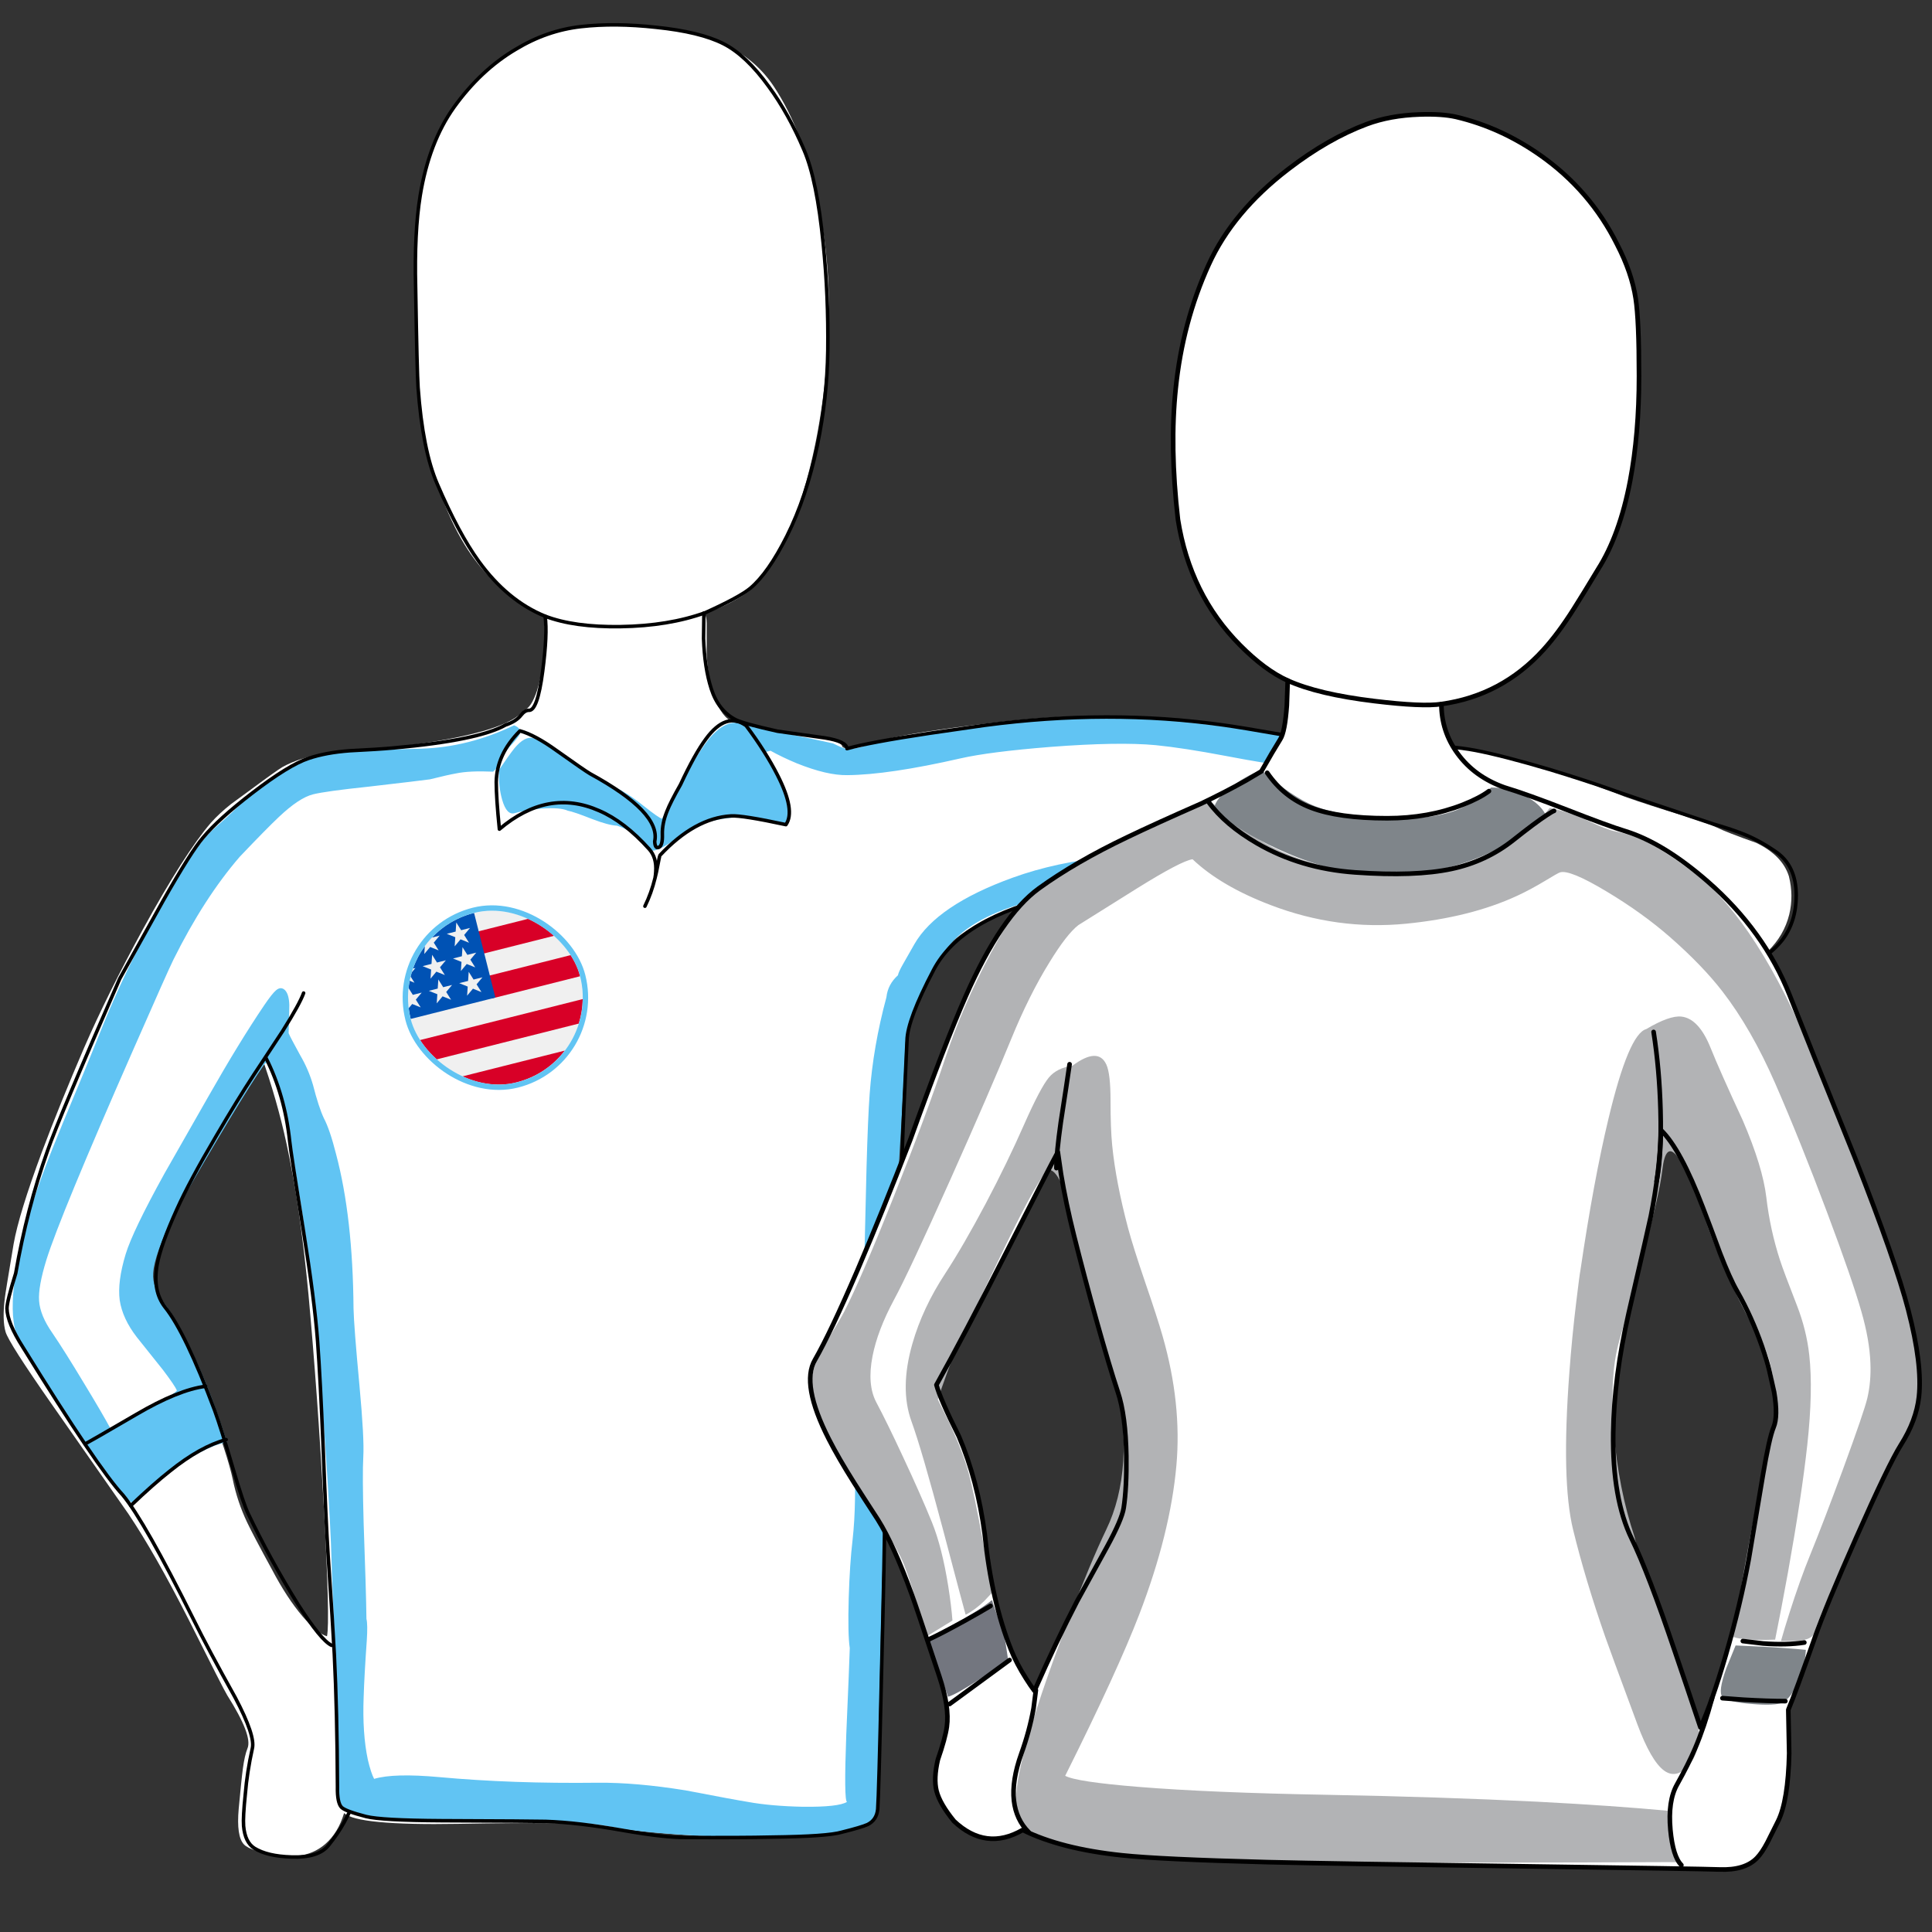 <svg width="1080" height="1080" viewBox="0 0 1080 1080" fill="none" xmlns="http://www.w3.org/2000/svg">
<rect x="0" y="0" width="1080" height="1080" fill="#333333" stroke="none"/>
<path fill-rule="evenodd" clip-rule="evenodd" d="M336.91 14.096C320.523 14.615 307.137 17.41 296.727 22.473C289.704 25.852 280.336 32.673 268.631 42.94C250.426 59.178 238.916 81.789 234.101 110.762C232.673 119.333 232.084 136.811 232.345 163.187C232.474 191.898 233.707 216.973 236.052 238.411C241.647 265.952 249.583 288.041 259.852 304.673C267.917 317.797 278.713 329.097 292.236 338.588C312.139 350.02 336.13 353.719 364.222 349.697C387.504 346.446 405.713 340.015 418.846 330.399C431.991 318.705 442.584 298.374 450.645 269.402C457.406 245.103 461.507 218.473 462.931 189.497C464.363 163.249 462.478 137.723 457.277 112.906C451.94 86.662 443.692 65.095 432.498 48.206C416.115 23.521 384.254 12.148 336.91 14.096Z" fill="white"/>
<path fill-rule="evenodd" clip-rule="evenodd" d="M97.343 741.238L90.125 731.685C85.314 724.283 83.04 718.042 83.297 712.975C83.555 704.657 93.769 681.271 113.925 642.815C118.35 634.24 125.049 622.94 134.019 608.9L146.114 590.195C151.967 606.694 156.649 623.061 160.164 639.307C165.232 662.565 169.329 690.695 172.451 723.698C175.833 760.856 178.697 800.481 181.034 842.581C183.379 885.195 183.961 909.225 182.79 914.69C179.146 913.645 174.597 909.95 169.134 903.581C163.282 896.69 157.566 887.916 151.967 877.263C145.072 864.662 140.461 855.896 138.116 850.961C134.483 843.286 131.811 835.296 130.117 826.99C128.167 817.756 123.426 803.275 115.876 783.525C108.467 764.298 102.294 750.195 97.343 741.238ZM304.132 345.218L304.526 353.404C304.526 359.636 304.265 364.773 303.742 368.8C302.962 375.165 301.791 380.887 300.231 385.95C298.026 392.576 295.553 396.279 292.821 397.063C286.707 404.983 266.419 411.356 231.951 416.154C214.788 418.625 198.206 420.251 182.205 421.03C172.197 422.718 164.066 425.318 157.819 428.826C155.615 430.124 149.692 434.345 140.067 441.49C137.597 443.31 133.957 445.976 129.142 449.484C124.85 452.86 121.081 456.372 117.827 460.008C107.944 471.573 95.264 491.452 79.786 519.645C66.524 543.94 55.599 565.962 47.015 585.708C38.17 606.246 30.3 625.665 23.41 643.984C14.826 667.114 9.555 684.26 7.604 695.439C4.483 714.012 2.86 724.018 2.727 725.448C1.686 733.762 1.826 740.127 3.121 744.547C4.288 748.574 12.876 762.021 28.869 784.89L71.787 846.28C81.811 861.224 93.051 880.97 105.541 905.534C118.674 931.77 125.829 945.806 127 947.623C136.621 962.824 140.394 972.763 138.311 977.437C137.269 980.037 136.434 983.74 135.779 988.549C135.256 992.322 134.483 999.857 133.434 1011.16C132.532 1021.42 133.508 1028.05 136.36 1031.04C138.962 1033.76 145.919 1035.84 157.238 1037.27C167.121 1038.58 175.311 1036.43 181.815 1030.84C186.625 1026.69 190.141 1020.91 192.353 1013.5C197.164 1018.18 218.428 1020.2 256.142 1019.54C300.625 1018.76 326.7 1019.02 334.37 1020.32C349.458 1022.92 368.12 1024.87 390.364 1026.16C411.039 1027.34 426.645 1027.53 437.184 1026.75C451.097 1025.97 460.071 1025.26 464.101 1024.61C473.208 1023.43 480.684 1021.36 486.536 1018.36C487.968 1015.12 488.881 1003.42 489.267 983.283C489.661 952.495 489.985 925.865 490.243 903.379C490.512 876.227 491.612 847.317 493.563 816.657C496.037 782.356 497.855 755.196 499.022 735.189C500.192 712.71 500.91 685.882 501.167 654.699C501.429 625.08 501.753 607.146 502.143 600.918C503.052 587.786 504.226 578.365 505.654 572.655C507.605 565.249 511.573 555.832 517.554 544.396C527.437 525.686 548.315 511.845 580.177 502.88C602.681 496.644 623.618 494.172 642.998 495.474C672.646 497.299 704.511 498.004 738.589 497.618C753.544 497.486 774.157 496.772 800.427 495.474C833.205 493.783 853.037 492.808 859.927 492.551C875.148 492.029 888.737 492.937 900.7 495.276C906.162 496.316 913.447 498.328 922.549 501.317C926.584 502.615 929.771 506.579 932.108 513.205C936.923 526.587 939.717 533.992 940.501 535.423C945.702 540.876 953.568 542.895 964.102 541.464C973.728 540.291 981.792 537.044 988.297 531.72C994.278 525.873 998.242 519.052 1000.19 511.257C1001.89 504.24 1001.82 497.096 1000 489.819C997.528 482.023 991.414 475.783 981.66 471.113C970.606 467.215 963.259 464.354 959.615 462.534C955.846 460.718 949.604 458.504 940.887 455.904C928.402 452.139 917.543 448.631 908.312 445.38C888.804 437.721 870.333 431.414 852.904 426.479C844.192 424.008 837.43 422.317 832.615 421.408C823.384 419.202 807.649 417.705 785.409 416.926C759.264 416.146 743.528 415.437 738.195 414.786C699.049 406.601 655.807 401.857 608.464 400.555C592.99 400.169 570.879 401.857 542.135 405.622C516.774 408.869 499.997 411.726 491.807 414.197C484.784 416.283 479.782 417.577 476.782 418.095C473.274 418.618 471.257 418.294 470.734 417.125C470.477 414.786 462.545 412.646 446.938 410.693C427.816 408.222 415.592 405.954 410.258 403.872C405.709 402.181 402.069 397.375 399.333 389.454C396.992 382.824 395.568 374.966 395.042 365.873C395.042 357.161 395.042 351.318 395.042 348.333C394.917 343.655 393.738 341.706 391.53 342.486C370.98 349.237 350.239 351.708 329.298 349.884C318.9 348.987 310.508 347.424 304.132 345.218Z" fill="white"/>
<path fill-rule="evenodd" clip-rule="evenodd" d="M117.636 465.075C111.397 471.573 104.76 480.92 97.741 493.14C87.854 510.547 80.57 523.796 75.892 532.897C69.134 546.146 62.688 560.373 56.574 575.582C52.15 586.757 45.002 604.164 35.115 627.805C26.532 648.591 20.55 664.643 17.163 675.946C6.11 713.626 4.159 738.443 11.311 750.394C15.864 757.932 23.668 770.144 34.721 787.033C45.65 804.051 53.125 815.421 57.156 821.139C66.653 834.645 72.763 840.948 75.494 840.043C83.434 832.115 91.623 825.166 100.074 819.194C110.351 812.042 119.259 807.688 126.805 806.137C121.21 788.066 114.909 771.633 107.878 756.829C101.896 743.83 96.5 734.343 91.69 728.372C87.265 722.65 85.252 717.064 85.646 711.607C86.036 704.985 89.871 694.067 97.152 678.873C121.479 636.508 138.319 608.577 147.679 595.071C149.372 592.986 151.069 594.283 152.751 598.969C152.884 599.616 154.573 605.922 157.827 617.873C160.426 628.003 163.68 645.087 167.581 669.129C172.259 698.226 175.455 723.441 177.136 744.738C181.955 806.327 184.682 848.81 185.334 872.196C185.467 878.694 186.118 895.002 187.285 921.125C188.327 942.563 188.841 957.62 188.841 966.336C188.841 974.132 188.713 983.681 188.455 994.981C188.584 1002.91 189.688 1007.91 191.768 1009.99C194.499 1012.46 198.596 1014.22 204.062 1015.25C209.914 1016.42 219.08 1017.14 231.565 1017.4C254.975 1017.53 273.972 1017.66 288.533 1017.79C315.588 1018.18 333.145 1019.28 341.206 1021.1C352.388 1023.45 371.187 1025.27 397.582 1026.56C426.458 1027.86 447.398 1027.48 460.403 1025.39C473.017 1023.44 481.409 1021.49 485.572 1019.54C488.432 1018.25 490.055 1016.49 490.449 1014.28C491.877 931.127 493.048 879.809 493.957 860.32C498.253 779.246 500.332 727.534 500.204 705.187C500.071 695.443 500.98 674.913 502.931 643.598C504.882 611.375 505.857 592.993 505.857 588.445C505.99 580.782 507.422 573.38 510.153 566.227C510.41 565.584 513.532 558.825 519.513 545.959C524.589 535.306 530.832 526.992 538.245 521.017C550.598 511.272 568.549 504.451 592.084 500.553C613.544 497.045 630.192 495.482 642.026 495.872C655.939 497.045 670.313 497.493 685.136 497.236C719.993 497.108 746.072 496.975 763.364 496.842C794.32 496.714 811.812 496.063 815.842 494.894C811.812 468.26 809.474 452.739 808.823 448.319C805.573 428.959 803.228 418.696 801.8 417.526C792.565 418.045 780.664 417.854 766.099 416.942C752.053 416.033 741.133 414.802 733.329 413.243C719.151 410.643 701.464 408.113 680.262 405.638C649.572 401.873 625.639 400.185 608.475 400.571C590.266 400.832 567.636 402.843 540.586 406.616C517.562 409.863 498.772 413.243 484.203 416.751C478.612 418.563 474.515 419.089 471.916 418.31C470.356 417.787 468.272 416.879 465.67 415.577C461.905 414.665 446.946 411.555 420.801 406.223C415.471 404.667 411.764 403.946 409.681 404.079C405.522 404.601 401.292 407.326 397 412.26C393.099 416.809 387.769 425.256 380.999 437.596C377.492 443.84 373.848 450.529 370.075 457.674C368.908 457.408 365.459 455.007 359.739 450.459C353.235 445.263 347.316 441.49 341.983 439.155C337.047 437.074 328.916 432.201 317.597 424.538C307.066 417.261 300.562 413.301 298.089 412.65C294.967 411.734 291.46 413.621 287.558 418.302C285.475 420.902 282.615 424.928 278.97 430.385C278.713 436.622 279.294 442.207 280.73 447.146C282.423 452.992 284.76 455.456 287.749 454.548C291.651 453.382 296.594 452.532 302.576 452.014C309.595 451.496 314.538 451.885 317.398 453.183C319.61 453.577 324.16 455.132 331.054 457.861C337.168 460.199 341.784 461.435 344.905 461.567C349.076 462.862 352.978 464.943 356.61 467.804C359.606 470.271 361.686 472.544 362.857 474.621C363.766 476.184 366.501 475.728 371.05 473.261C374.823 471.176 378.596 468.58 382.365 465.465C386.524 462.086 393.485 459.548 403.239 457.861C415.728 455.783 427.761 456.824 439.33 460.979C441.417 457.603 441.542 452.213 439.724 444.807C437.64 437.144 434.129 430.319 429.185 424.347C427.367 422.266 427.11 420.902 428.405 420.255L430.742 419.67C434.913 422.005 439.79 424.351 445.373 426.682C456.692 431.231 466.126 433.441 473.66 433.312C489.01 433.18 510.079 430.065 536.868 423.954C547.664 421.486 564.441 419.347 587.199 417.526C612.693 415.577 632.326 415.254 646.115 416.556C656.521 417.593 669.591 419.608 685.327 422.597C700.934 425.583 712.576 427.47 720.247 428.249C726.751 428.768 735.986 430.198 747.953 432.533C756.533 434.096 763.883 434.68 769.993 434.291C773.247 455.592 775.066 471.971 775.456 483.403H772.529C769.927 483.274 766.872 482.752 763.357 481.844C759.978 480.932 743.848 480.09 714.98 479.31C679.864 478.531 661.527 478.079 659.962 477.946C647.609 477.295 634.406 477.622 620.364 478.924C600.333 480.873 582.256 484.771 566.13 490.618C537.777 500.877 519.443 513.283 511.117 527.842C509.166 531.354 507.024 535.115 504.679 539.149C503.122 541.87 502.213 543.889 501.948 545.187C498.179 548.566 496.037 552.655 495.514 557.461C490.57 575.781 487.453 593.773 486.15 611.449C485.502 620.157 484.917 633.92 484.394 652.762C484.137 663.419 483.746 679.723 483.224 701.683C482.966 710.122 482.057 726.111 480.492 749.634C479.193 770.417 478.483 787.373 478.346 800.493C478.218 812.315 478.089 824.725 477.956 837.716C477.831 846.163 477.371 853.888 476.587 860.908C475.553 869.616 474.835 880.397 474.441 893.264C474.051 906.766 474.25 916.132 475.026 921.324C474.901 926.259 474.246 942.302 473.075 969.462C472.166 994.147 472.295 1006.75 473.465 1007.27C470.348 1009.22 462.154 1010.13 448.889 1010C436.793 1009.74 426.516 1008.83 418.062 1007.27C413.126 1006.49 401.55 1004.35 383.34 1000.84C364.741 997.85 348.358 996.419 334.175 996.556C302.185 996.938 272.724 995.901 245.806 993.437C228.639 991.874 216.419 992.202 209.13 994.408C207.964 992.202 206.789 988.624 205.623 983.689C203.539 973.812 202.767 962.181 203.278 948.804C203.539 940.486 204.124 929.895 205.037 917.033C205.424 911.065 205.365 907.035 204.842 904.957C204.717 894.558 204.191 876.757 203.282 851.55C202.771 833.359 202.7 820.894 203.09 814.135C203.477 807.512 202.771 794.318 200.945 774.572C198.869 752.355 197.761 737.995 197.624 731.505C197.367 697.462 194.117 668.681 187.87 645.169C185.533 635.943 183.262 629.251 181.042 625.096C179.091 620.937 177.082 614.766 174.994 606.581C173.305 600.734 170.902 595.141 167.776 589.828C164.132 583.194 161.99 579.102 161.339 577.55C161.6 569.494 161.733 564.224 161.733 561.756C161.6 557.859 160.827 555.134 159.388 553.571C157.831 552.012 156.138 552.012 154.319 553.571C152.888 554.748 150.675 557.543 147.683 561.955C138.451 575.597 128.108 592.483 116.664 612.627C113.157 618.855 104.901 633.343 91.892 656.087C80.055 677.525 72.841 692.527 70.238 701.103C67.121 711.362 66.013 719.941 66.918 726.824C67.963 733.715 71.147 740.599 76.477 747.482C83.5 756.33 88.377 762.431 91.108 765.802C95.533 771.649 98.131 775.488 98.912 777.304C95.404 781.066 83.047 788.214 61.846 798.742C58.853 793.153 53.851 784.578 46.824 773.021C39.544 760.93 33.691 751.641 29.267 745.152C24.713 738.65 22.247 732.671 21.853 727.214C21.463 722.018 22.829 714.347 25.95 704.221C31.026 687.975 47.214 648.81 74.526 586.702C87.534 557.079 95.01 540.315 96.961 536.417C108.408 513.424 120.765 494.258 134.027 478.928C144.042 468.4 151.327 460.991 155.88 456.707C163.426 449.562 169.794 445.337 174.994 444.039C179.68 442.866 190.02 441.435 206.017 439.752C225.135 437.538 236.583 436.177 240.348 435.655C247.109 433.967 251.986 432.864 254.979 432.346C259.922 431.305 266.821 430.978 275.658 431.371C277.222 430.073 278.717 427.926 280.149 424.94C281.709 421.689 283.266 419.222 284.831 417.534C288.081 414.026 289.965 411.687 290.492 410.522C291.401 408.308 290.359 406.624 287.367 405.455C270.332 413.64 253.032 417.99 235.474 418.512C200.753 419.292 179.747 421.112 172.466 423.965C167.523 425.914 161.019 429.559 152.958 434.883C144.76 440.473 138.127 445.797 133.055 450.864C129.54 454.357 124.401 459.096 117.636 465.075Z" fill="#61C4F3"/>
<path fill-rule="evenodd" clip-rule="evenodd" d="M232.345 160.849C232.864 192.425 233.321 211.002 233.707 216.591C235.4 239.978 238.978 257.97 244.437 270.579C252.373 289.028 260.114 303.446 267.652 313.845C278.315 328.524 290.672 338.721 304.718 344.443C315.514 348.598 329.568 350.547 346.856 350.289C364.808 350.028 380.609 347.428 394.265 342.494C407.137 336.647 415.529 332.098 419.431 328.851C426.193 323.133 433.021 313.389 439.915 299.618C447.195 285.064 452.853 268.174 456.887 248.947C460.531 231.531 462.482 213.866 462.74 195.929C463.001 175.535 462.158 155.719 460.208 136.491C457.863 112.582 454.289 95.042 449.478 83.871C443.754 70.357 437.188 58.535 429.771 48.401C421.32 36.708 412.865 28.717 404.41 24.426C395.701 20.009 383.149 16.954 366.762 15.27C351.413 13.578 337.433 13.45 324.819 14.88C312.072 16.307 299.911 20.528 288.335 27.544C275.33 35.215 263.82 45.996 253.809 59.9C244.441 73.019 238.135 89.519 234.885 109.398C232.673 123.044 231.826 140.19 232.345 160.849Z" stroke="black" stroke-width="1.964" stroke-miterlimit="3" stroke-linecap="round" stroke-linejoin="round"/>
<path d="M304.722 344.439C305.631 351.061 305.186 361.328 303.356 375.227C301.405 390.171 298.803 397.445 295.553 397.063C294.125 397.063 292.693 397.967 291.257 399.787C289.439 402.126 286.579 403.942 282.677 405.24C272.665 410.958 251.787 415.25 220.051 418.103C214.331 418.625 206.2 419.148 195.666 419.666C186.692 420.317 178.955 421.747 172.455 423.95C165.041 426.421 154.503 432.915 140.847 443.439C128.362 453.055 119.259 461.302 113.535 468.194C109.122 473.265 101.639 485.083 91.1 503.664C85.385 513.926 77.316 528.415 66.91 547.124C44.151 599.23 30.691 631.312 26.532 643.396C18.857 664.97 12.938 687.772 8.779 711.802C5.529 722.197 3.902 728.757 3.902 731.49C4.034 736.822 6.961 743.963 12.681 752.928C40.644 798.134 59.31 825.742 68.67 835.752C76.734 845.496 89.871 868.618 108.081 905.129C113.41 915.914 121.214 930.535 131.491 948.979C139.037 963.272 142.22 972.759 141.046 977.433C139.095 986.281 137.796 994.72 137.144 1002.77C136.239 1011.48 135.911 1017.46 136.169 1020.71C136.692 1026.81 138.709 1030.97 142.22 1033.18C147.031 1036.16 153.925 1037.79 162.895 1038.06C172.907 1038.44 179.801 1036.3 183.574 1031.62C186.957 1027.46 189.883 1023.17 192.353 1018.75L195.084 1013.49" stroke="black" stroke-width="1.964" stroke-miterlimit="3" stroke-linecap="round" stroke-linejoin="round"/>
<path d="M169.723 555.115C168.295 559.145 164.393 566.219 158.018 576.358C157.893 576.615 152.489 584.808 141.826 600.918C135.845 610.007 128.822 621.439 120.761 635.21C110.874 651.971 103.594 665.547 98.908 675.946C92.798 689.452 89.087 699.851 87.788 707.129C86.094 716.873 87.597 724.731 92.271 730.706C99.817 740.065 109.052 759.289 119.977 788.394C122.45 795.152 125.896 806.066 130.312 821.143C134.085 833.998 136.883 842.324 138.705 846.081C146.766 862.97 156.001 879.801 166.403 896.561C175.123 910.204 181.428 917.933 185.33 919.749" stroke="black" stroke-width="1.964" stroke-miterlimit="3" stroke-linecap="round" stroke-linejoin="round"/>
<path d="M48.381 806.713C48.775 806.585 58.006 801.26 76.087 790.736C91.826 781.506 104.764 776.248 114.912 774.954" stroke="black" stroke-width="1.964" stroke-miterlimit="3" stroke-linecap="round" stroke-linejoin="round"/>
<path d="M73.157 841.603C81.612 833.542 88.896 827.114 95.006 822.305C106.321 813.211 116.793 807.364 126.415 804.764" stroke="black" stroke-width="1.964" stroke-miterlimit="3" stroke-linecap="round" stroke-linejoin="round"/>
<path d="M148.654 591.364C155.677 605.264 160.102 620.788 161.92 637.947C162.31 641.973 164.846 658.472 169.532 687.445C173.691 713.435 176.36 734.148 177.527 749.622C178.568 763.908 179.61 783.786 180.648 809.251C181.686 836.929 182.599 856.738 183.379 868.696C185.205 895.848 186.372 914.554 186.887 924.817C187.932 945.736 188.514 970.421 188.642 998.875C188.514 1004.85 189.294 1008.69 190.987 1010.38C192.544 1011.81 197.097 1013.5 204.643 1015.45C210.363 1016.87 224.409 1017.65 246.778 1017.78C281.112 1017.92 300.558 1018.04 305.112 1018.17C317.207 1018.57 331.639 1020.25 348.42 1023.24C364.027 1025.97 375.666 1027.27 383.34 1027.14C403.758 1027.27 419.755 1027.21 431.331 1026.94C452.271 1026.69 465.338 1025.78 470.539 1024.21C477.831 1022.4 482.638 1020.97 484.979 1019.93C488.362 1018.24 490.243 1015.38 490.637 1011.35C491.027 1006.42 491.745 980.956 492.783 934.959C493.949 888.442 494.538 858.554 494.538 845.309C494.538 816.851 495.771 798.271 498.249 789.567C499.158 786.445 500.266 769.887 501.565 739.874C502.861 711.026 503.579 688.029 503.707 670.875C503.84 657.884 504.359 640.73 505.268 619.428C506.439 595.001 507.028 582.399 507.028 581.616C507.156 573.949 512.096 560.825 521.85 542.248C532.123 522.63 555.533 508.731 592.08 500.545C609.896 496.383 623.875 494.434 634.024 494.699C643.91 495.864 652.163 496.511 658.799 496.648C674.929 497.166 695.799 497.486 721.421 497.622C755.631 497.755 779.689 497.361 793.602 496.453C819.486 494.761 838.019 493.724 849.201 493.334C871.835 492.555 888.999 493.011 900.704 494.703C913.06 496.515 921.71 498.99 926.65 502.108C930.423 504.311 933.084 507.756 934.648 512.434C939.717 527.896 945.507 537.313 952.011 540.697C957.212 543.293 964.106 543.359 972.69 540.888C982.444 538.159 990.31 533.026 996.291 525.495C1001.5 518.608 1004.09 510.294 1004.09 500.549C1004.09 489.507 1000.33 481.384 992.783 476.188C985.889 471.382 978.995 467.742 972.101 465.274C968.332 463.844 963.521 462.285 957.668 460.597C925.28 449.812 906.228 443.38 900.509 441.303C891.792 438.188 880.411 434.482 866.369 430.194C848.811 424.998 834.96 421.424 824.812 419.475C815.452 417.659 802.771 416.614 786.771 416.361C778.062 416.228 767.005 416.096 753.606 415.971C747.496 415.71 736.767 414.213 721.417 411.488C702.042 408.113 689.428 406.032 683.575 405.248C641.047 399.273 596.696 399.339 550.524 405.447L519.505 409.929C497.141 413.309 481.792 416.162 473.465 418.505C473.337 415.776 469.174 413.765 460.98 412.463C456.173 411.812 447.394 410.576 434.644 408.76C422.291 406.028 414.488 403.884 411.234 402.325C404.733 398.945 400.18 393.169 397.578 384.976C395.108 377.317 393.676 367.958 393.29 356.915L393.481 342.692" stroke="black" stroke-width="1.964" stroke-miterlimit="3" stroke-linecap="round" stroke-linejoin="round"/>
<path d="M802.771 416.934C806.806 436.037 809.471 449.157 810.77 456.301C814.281 476.831 814.995 489.242 812.912 493.525" stroke="black" stroke-width="1.964" stroke-miterlimit="3" stroke-linecap="round" stroke-linejoin="round"/>
<path d="M766.876 416.934C766.876 424.862 768.37 439.089 771.363 459.619C773.961 477.81 776.041 490.279 777.606 497.037" stroke="black" stroke-width="1.964" stroke-miterlimit="3" stroke-linecap="round" stroke-linejoin="round"/>
<path d="M366.169 490.801C366.458 489.721 366.715 488.618 366.953 487.484C368.12 481.38 368.772 478.266 368.904 478.133C381.912 464.23 395.178 456.89 408.701 456.11C412.864 455.849 423.075 457.475 439.33 460.979C442.974 455.787 441.417 446.561 434.648 433.308C430.227 424.601 424.374 415.375 417.09 405.63C409.681 400.306 402.201 402.773 394.655 413.036C390.496 418.621 385.748 427.138 380.418 438.57C376.645 445.197 374.113 450.197 372.81 453.577C370.988 458.126 370.141 462.409 370.27 466.44C370.402 470.599 369.751 473 368.319 473.654C366.891 474.298 366.111 473.194 365.982 470.337C368.319 459.552 356.29 446.951 329.891 432.525C328.065 431.488 321.768 427.138 310.968 419.467C303.032 413.753 296.27 410.113 290.675 408.557C281.963 417.261 277.546 426.811 277.41 437.206C277.41 443.181 277.995 451.951 279.166 463.516C297.242 448.186 315.841 444.741 334.956 453.183C344.32 457.217 353.621 464.358 362.853 474.621C365.717 477.743 366.953 481.965 366.563 487.293C366.509 488.443 366.38 489.608 366.169 490.801ZM366.169 490.801C364.788 496.437 362.907 501.699 360.516 506.583" stroke="black" stroke-width="1.964" stroke-miterlimit="3" stroke-linecap="round" stroke-linejoin="round"/>
<g clip-path="url(#clip0_109_217)">
<path d="M288.845 605.01C314.991 598.423 330.849 571.884 324.264 545.731C317.68 519.579 291.147 503.717 265.001 510.303C238.855 516.89 222.998 543.429 229.582 569.582C236.167 595.734 262.7 611.596 288.845 605.01Z" fill="#F0F0F0"/>
<path d="M274.865 558.175L324.264 545.731C323.188 541.457 321.576 537.46 319.523 533.789L271.755 545.822L274.865 558.175Z" fill="#D80027"/>
<path d="M268.645 533.469L311.095 522.776C307.007 518.776 302.249 515.528 297.062 513.174L265.534 521.116L268.645 533.469Z" fill="#D80027"/>
<path d="M288.845 605.01C299.987 602.203 309.258 595.771 315.723 587.292L256.785 602.139C266.493 606.544 277.704 607.816 288.845 605.01Z" fill="#D80027"/>
<path d="M242.751 592.537L323.536 572.187C324.907 567.804 325.666 563.199 325.743 558.495L234.323 581.524C236.619 585.63 239.468 589.326 242.751 592.537Z" fill="#D80027"/>
<path d="M241.451 524.1L245.765 523.013L242.486 526.94L245.207 531.272L240.46 529.367L237.182 533.294L237.48 528.884C234.688 532.718 232.459 536.947 230.875 541.433L232.257 541.085L230.17 543.584C229.939 544.349 229.728 545.119 229.534 545.896L231.699 549.344L229.007 548.263C228.743 549.605 228.535 550.961 228.385 552.329L230.77 556.128L235.73 554.879L232.452 558.806L235.172 563.138L230.425 561.233L228.462 563.585C228.708 565.58 229.079 567.582 229.582 569.582L276.923 557.657C270.339 531.504 269.563 528.421 265.001 510.303C255.649 512.659 247.614 517.569 241.451 524.1ZM252.153 558.86L247.406 556.955L244.128 560.882L244.473 555.777L239.726 553.872L244.686 552.623L245.03 547.518L247.751 551.851L252.711 550.601L249.432 554.528L252.153 558.86ZM245.959 540.734L248.68 545.066L243.933 543.161L240.655 547.088L241 541.983L236.253 540.078L241.213 538.829L241.557 533.724L244.278 538.056L249.238 536.807L245.959 540.734ZM269.134 554.583L264.387 552.678L261.109 556.605L261.454 551.5L256.707 549.595L261.667 548.345L262.011 543.241L264.732 547.573L269.692 546.324L266.413 550.251L269.134 554.583ZM262.94 536.456L265.661 540.789L260.914 538.883L257.636 542.81L257.981 537.706L253.234 535.801L258.194 534.551L258.538 529.447L261.259 533.779L266.219 532.529L262.94 536.456ZM259.467 522.662L262.188 526.995L257.441 525.089L254.163 529.016L254.508 523.912L249.761 522.006L254.721 520.757L255.065 515.652L257.786 519.985L262.746 518.735L259.467 522.662Z" fill="#0052B4"/>
</g>
<rect x="-1.821" y="-1.088" width="100.64" height="100.662" rx="50.32" transform="matrix(0.97 -0.244 0.244 0.97 217.871 521.751)" stroke="#61C4F3" stroke-width="3"/>
<path d="M922.839 679.809C922.308 682.509 918.176 700.578 910.442 734.009C904.961 757.87 902.077 780.214 901.791 801.044C901.462 825.558 904.9 845.242 912.099 860.098C918.36 872.948 926.396 893.92 936.215 923.018C941.166 937.545 945.953 951.766 950.576 965.68C954.912 956.103 959.616 942.661 964.69 925.349C970.131 906.648 974.427 888.7 977.577 871.512C981.382 848.882 983.999 833.33 985.431 824.859C987.805 810.823 989.809 801.82 991.444 797.85C993.162 793.759 993.265 787.211 991.75 778.207L988.989 765.93C988.172 762.412 986.801 757.909 984.877 752.425C981.073 741.541 976.451 731.31 971.009 721.732C968.268 716.947 965.098 709.888 961.497 700.555C957.325 689.261 954.112 680.708 951.861 674.898C943.516 653.084 935.723 638.702 928.482 631.746C928.117 646.722 926.236 662.745 922.839 679.809ZM593.117 656.3L591.337 644.023C588.474 649.218 578.799 668.044 562.311 700.497C546.396 731.803 533.448 756.357 523.466 774.159C524.816 779.355 529.01 788.972 536.046 803.01C543.002 819.337 547.808 837.549 550.467 857.643C553.004 882.523 557.914 904.069 565.195 922.28C567.241 927.396 570.043 932.756 573.603 938.364C575.361 941.146 576.916 943.417 578.266 945.176C586.449 926.638 594.365 910.005 602.015 895.273C609.911 880.949 615.495 870.78 618.768 864.762C624.374 854.492 627.503 847.207 628.157 842.91C629.304 835.42 629.793 825.763 629.63 813.935C629.385 798.794 627.81 786.885 624.905 778.207C621.756 768.715 617.767 755.353 612.939 738.125C608.397 721.836 604.204 706.022 600.358 690.675C597.29 678.398 594.877 666.939 593.117 656.3ZM903.94 136.553C909.422 147.111 912.898 157.239 914.372 166.938C915.599 174.958 916.213 189.383 916.213 210.215C916.213 231.822 914.555 251.364 911.241 268.837C907.356 289.134 901.382 305.605 893.322 318.251C887.554 327.827 883.033 335.193 879.759 340.35C873.91 349.597 868.223 357.251 862.7 363.307C847.235 380.331 828.254 390.418 805.753 393.569C805.753 403.719 808.759 412.926 814.774 421.193C821.074 429.869 829.788 436.191 840.916 440.161C849.467 442.739 861.188 446.934 876.078 452.744C891.216 458.678 902.139 462.668 908.849 464.715C922.923 469.091 938.181 478.444 954.627 492.768C975.698 511.183 990.977 532.403 1000.47 556.425C1007.59 574.432 1019.86 604.981 1037.29 648.07C1052.14 685.803 1061.96 713.896 1066.75 732.352C1072.02 752.609 1074.01 768.752 1072.7 780.785C1071.72 789.664 1068.36 798.627 1062.63 807.669C1058.01 815.035 1049.71 832.265 1037.72 859.358C1026.26 885.18 1018.49 903.964 1014.4 915.707C1007.32 935.884 1002.41 949.244 999.673 955.791L1000.16 980.161C999.754 997.883 997.687 1010.51 993.965 1018.04C992.451 1021.03 990.467 1025 988.012 1029.95C986.007 1033.75 984.064 1036.64 982.182 1038.6C977.722 1043.27 970.726 1045.42 961.194 1045.05C954.729 1044.8 918.113 1044.21 851.348 1043.27C779.263 1042.29 731.602 1041.51 708.363 1040.93C668.516 1039.91 641.453 1038.64 627.176 1037.13C604.265 1034.71 585.774 1029.99 571.7 1022.95C557.995 1030.89 545.19 1029.25 533.285 1018.04C528.007 1011.57 524.755 1005.94 523.527 1001.16C522.382 996.531 522.628 990.7 524.264 983.662C527.004 975.763 528.682 969.625 529.296 965.247C530.318 957.921 528.907 948.507 525.062 937.01C516.225 910.328 511.111 895.126 509.72 891.402C503.011 872.905 496.67 858.908 490.696 849.413C485.256 841.066 480.899 834.314 477.625 829.156C471.652 819.704 466.886 811.48 463.327 804.48C452.895 784.019 450.296 769.263 455.533 760.221C461.342 750.113 469.3 733.335 479.405 709.885C488.405 688.849 498.183 664.705 508.738 637.451C521.83 601.029 532.201 574.184 539.851 556.911C553.106 526.874 566.73 506.781 580.721 496.632C594.344 486.769 610.812 477.235 630.121 468.027C640.676 462.952 654.484 456.671 671.544 449.18C680.749 444.761 689.115 440.443 696.642 436.228L705.111 431.195C709.447 423.542 712.987 417.525 715.727 413.147C717.446 410.447 718.652 404.185 719.348 394.364L719.839 380.428C711.37 376.622 702.472 370.015 693.145 360.602C674.449 341.778 662.891 318.369 658.472 290.379C655.364 263.205 654.954 238.775 657.245 217.085C659.782 192.408 665.919 169.369 675.655 147.965C684.615 128.241 699.444 110.439 720.146 94.56C734.956 83.182 749.581 74.792 764.023 69.392C772.655 66.159 782.514 64.356 793.602 63.991C801.907 63.706 808.677 64.155 813.914 65.344C830.607 69.27 846.336 76.432 861.105 86.828C879.637 99.885 893.916 116.459 903.94 136.553Z" fill="white"/>
<path d="M903.079 464.777C909.503 466.045 915.477 468.092 921 470.916C927.177 474.025 935.4 479.346 945.67 486.876C956.634 494.896 967.291 506.458 977.641 521.558C988.687 537.601 999.57 557.96 1010.29 582.636C1022.52 610.709 1033.44 637.739 1043.06 663.725C1054.23 694.01 1062.68 720.446 1068.4 743.037C1073.64 763.622 1074.09 780.606 1069.75 793.986C1068.24 798.568 1065.83 803.767 1062.51 809.577C1057.93 817.638 1055.25 822.468 1054.47 824.065C1041.14 851.812 1033.73 867.26 1032.26 870.411C1022.07 892.18 1016.12 906.196 1014.4 912.459C1013.7 915.2 1010.35 916.837 1004.34 917.37H995.561C996.789 912.992 998.384 907.713 1000.35 901.534C1004.32 889.093 1008.18 878.268 1011.95 869.06C1017.02 856.62 1023.16 840.598 1030.36 820.998C1038.21 799.594 1042.71 786.44 1043.86 781.529C1045.29 775.35 1045.86 768.821 1045.57 761.946C1045.25 753.311 1043.57 743.737 1040.54 733.22C1037.11 721.148 1030.7 702.629 1021.33 677.667C1011.39 651.146 1001.72 627.105 992.309 605.539C983.43 585.242 973.612 568.134 962.853 554.22C955.325 544.479 945.506 534.31 933.397 523.712C923.128 514.749 911.365 506.299 898.111 498.36C884.282 490.052 875.589 486.491 872.03 487.68C871.088 488.008 868.308 489.583 863.683 492.407C858.241 495.681 853.047 498.463 848.098 500.755C830.75 508.777 810.091 513.975 786.117 516.347C760.384 518.884 735.141 515.426 710.39 505.973C691.775 498.892 677.191 490.342 666.635 480.315C662.34 480.968 652.009 486.391 635.645 496.582C626.973 501.983 616.029 508.837 602.814 517.146C598.519 520.459 593.18 527.314 586.798 537.71C579.148 550.026 571.947 564.452 565.197 580.986C557.342 600.221 546.029 626.349 531.261 659.376C515.714 694.119 505.201 716.545 499.718 726.653C493.622 737.99 489.633 748.468 487.752 758.085C485.666 768.725 486.381 777.358 489.9 783.99C493.868 791.438 498.838 801.587 504.812 814.436C511.357 828.391 516.758 840.607 521.013 851.085C524.735 860.293 527.763 872.202 530.095 886.813C531.241 894.099 532.018 900.46 532.427 905.902L517.699 914.928C516.757 911.12 515.53 906.601 514.017 901.362C511.031 890.846 508.166 882.004 505.426 874.843C503.176 868.908 496.957 857.983 486.77 842.062C474.702 823.363 466.191 809.182 461.242 799.524C453.878 785.815 451.975 773.743 455.535 763.307C456.802 759.624 459.176 754.895 462.653 749.127C467.521 741.066 470.61 735.765 471.919 733.229C478.016 721.44 487.221 700.081 499.534 669.143C511.767 638.491 521.381 612.648 528.377 591.613C534.964 571.807 543.513 552.102 554.028 532.502C563.806 514.25 571.333 503.139 576.611 499.17C583.689 493.891 589.703 489.696 594.653 486.586C603.121 481.307 612.387 476.498 622.452 472.161C628.751 469.46 639.389 464.447 654.362 457.121C665.49 451.679 672.854 448.506 676.454 447.606C687.868 458.371 698.158 466.308 707.321 471.424C723.89 480.672 743.61 486.361 766.48 488.488C789.594 490.658 811.441 486.873 832.018 477.131C847.484 469.807 858.896 461.315 866.26 451.657C873.788 453.17 880.947 455.567 887.738 458.84C894.57 462.097 899.685 464.082 903.079 464.777Z" fill="#B2B3B5"/>
<path d="M599.561 595.711C609.093 588.63 615.393 588.426 618.461 595.098C620.017 598.452 620.793 605.204 620.793 615.355C620.793 625.709 621.1 633.996 621.714 640.216C623.064 653.844 626.03 669.292 630.612 686.561C632.495 693.558 635.623 703.483 640.001 716.333C644.747 730.123 648.06 740.354 649.943 747.026C657.102 772.068 659.659 796.112 657.613 819.153C655.364 844.485 648.47 872.188 636.933 902.267C628.832 923.382 615.004 953.524 595.449 992.687C599.581 994.938 613.266 997.004 636.503 998.886C663.341 1001.06 698.483 1002.53 741.931 1003.31C784.519 1004.09 823.692 1005.38 859.448 1007.17C887.961 1008.65 912.611 1010.37 933.395 1012.33C933.395 1021.54 934.068 1029.07 935.418 1034.92C936.114 1037.86 936.788 1039.87 937.442 1040.93C795.645 1041.51 709.201 1041.24 678.109 1040.14C620.301 1038.09 586.467 1033.18 576.608 1025.4C570.922 1020.9 568.038 1014.6 567.956 1006.5C567.873 998.438 570.492 985.362 575.811 967.273C580.843 950.291 587.94 929.869 597.105 906.013C605.491 884.119 612.569 867.175 618.338 855.187C623.78 843.973 626.971 831.144 627.911 816.698C628.852 801.884 627.297 787.414 623.247 773.296C616.987 751.893 612.324 735.771 609.255 724.927C603.815 705.693 600.583 692.637 599.559 685.765C598.25 677.006 596.47 669.742 594.22 663.973C591.766 657.588 589.168 654.211 586.427 653.844C583.113 655.481 575.013 669.599 562.126 696.2C555.458 709.99 547.745 726.155 538.991 744.694C536.25 749.809 532.977 757.626 529.172 768.143C527.25 773.383 525.613 778.109 524.263 782.324L531.013 796.011C535.922 806.653 539.399 815.736 541.445 823.267C543.491 830.756 546.293 844.178 549.852 863.534C551.611 873.233 553.166 882.177 554.516 890.362L550.221 894.966C546.702 898.363 543.225 900.922 539.788 902.639C539.543 901.9 535.329 886.043 527.147 855.066C519.292 825.476 513.422 805.322 509.535 794.601C505.076 782.365 505.239 767.877 510.026 751.142C513.83 737.841 519.946 724.766 528.374 711.916C535.207 701.44 542.774 688.365 551.08 672.692C559.18 657.346 566.339 642.592 572.558 628.432C578.612 614.764 583.215 606.05 586.366 602.283C589.312 598.761 593.711 596.572 599.561 595.711Z" fill="#B2B3B5"/>
<path d="M956.284 585.89C959.558 594.075 965.551 607.58 974.264 626.404C981.669 643.631 986.047 657.955 987.397 669.373C988.788 681.364 991.346 693.088 995.068 704.545C996.336 708.475 999.506 716.947 1004.58 729.959C1008.1 739.086 1010.37 748.251 1011.39 757.459C1012.86 770.634 1012.49 787.371 1010.29 807.669C1008.24 826.454 1004.64 850.231 999.486 879.001C996.869 893.404 994.474 905.929 992.307 916.57C989.319 916.693 986.067 916.733 982.548 916.693C975.594 916.529 970.93 915.936 968.558 914.914C973.222 886.961 977.394 863.635 981.076 844.935C984.922 825.126 987.848 812.441 989.852 806.876C992.142 800.368 992.92 791.304 992.183 779.684C991.323 766.628 988.625 756.317 984.081 748.744C978.805 739.947 973.445 729.695 968.003 717.992C961.947 704.813 956.406 691.063 951.373 676.74C945.726 660.699 941.023 650.446 937.258 645.985C933.127 641.034 930.467 643.653 929.281 653.842C928.258 662.68 924.678 678.498 918.542 701.291C915.228 713.692 910.625 730.324 904.734 751.195C901.42 763.678 900.562 780.149 902.155 800.61C903.833 821.563 907.7 841.104 913.755 859.232C915.349 867.254 919.911 881.005 927.438 900.486C936.235 923.198 942.841 942.472 947.259 958.312C949.182 962.117 949.939 966.824 949.53 972.43C949.081 978.895 946.974 984.012 943.211 987.776C938.791 992.196 934.455 992.851 930.2 989.741C925.373 986.182 920.422 977.607 915.348 964.022C904.752 935.456 898.759 919.148 897.369 915.095C889.924 893.736 883.93 873.764 879.39 855.185C874.93 837.054 874.234 807.672 877.302 767.035C878.245 754.144 879.532 740.968 881.168 727.504C882.395 717.313 883.153 711.584 883.439 710.316C888.348 676.921 893.564 648.684 899.087 625.605C906.657 593.848 913.714 577.07 920.259 575.269C928.892 570.153 935.417 567.82 939.836 568.27C946.385 568.968 951.866 574.841 956.284 585.89Z" fill="#B2B3B5"/>
<path d="M852.392 444.827C857.833 447.651 861.638 451.027 863.805 454.955C855.624 464.04 844.332 471.714 829.931 477.975C813.402 485.136 795.791 488.922 777.094 489.331C759.135 489.699 740.111 485.627 720.023 477.115C704.601 470.609 690.895 462.669 678.908 453.299C678.131 449.901 680.954 445.665 687.376 440.591C692.981 436.172 698.892 432.775 705.111 430.401C716.443 440.469 726.426 447.221 735.058 450.659C744.386 454.342 757.846 456.592 775.436 457.411C791.473 458.107 804.443 456.572 814.344 452.807C820.643 450.352 827.046 446.157 833.55 440.223C840.221 440.223 846.5 441.758 852.392 444.827Z" fill="#7F858A"/>
<path d="M529.971 948.492L518.557 915.712C522.525 913.83 526.985 911.518 531.935 908.778C541.876 903.334 549.403 898.568 554.518 894.476C556.564 901.637 560.737 909.658 562.127 918.54C562.781 922.96 563.253 925.435 563.538 928.423L548.013 938.427C538.727 944.44 532.713 947.798 529.971 948.492Z" fill="#73767F"/>
<path d="M1009.49 922.28C1009.08 929.441 1007.4 935.99 1004.46 941.923C1001.88 947.078 999.18 950.351 996.355 951.745C993.778 953.013 988.093 953.279 979.297 952.54C970.297 951.804 964.814 950.454 962.852 948.49C961.134 946.771 961.849 941.471 965 932.59L970.216 919.824L983.716 920.438C994.066 920.971 1002.66 921.585 1009.49 922.28Z" fill="#7F858A"/>
<path d="M903.94 136.553C893.916 116.459 879.637 99.885 861.106 86.831C846.338 76.435 830.607 69.272 813.915 65.346C808.678 64.158 801.908 63.708 793.603 63.993C782.516 64.361 772.657 66.164 764.024 69.395C749.582 74.794 734.956 83.184 720.147 94.563C699.446 110.442 684.616 128.244 675.656 147.968C665.92 169.372 659.783 192.411 657.246 217.087C654.955 238.777 655.365 263.207 658.474 290.381C662.892 318.371 674.45 341.78 693.146 360.604C702.473 370.017 711.372 376.626 719.84 380.43L719.349 394.366C718.653 404.188 717.447 410.449 715.729 413.15C712.988 417.527 709.448 423.544 705.112 431.197L696.644 436.231C689.116 440.445 680.75 444.763 671.545 449.183C654.485 456.673 640.677 462.954 630.122 468.029C610.813 477.237 594.346 486.773 580.722 496.635C566.731 506.784 553.107 526.877 539.852 556.914C532.202 574.184 521.83 601.031 508.739 637.453C498.184 664.707 488.406 688.851 479.406 709.888C469.302 733.338 461.344 750.116 455.535 760.223C450.298 769.265 452.896 784.021 463.328 804.482C466.887 811.48 471.653 819.704 477.627 829.159C480.9 834.316 485.257 841.069 490.698 849.416C496.671 858.911 503.013 872.908 509.721 891.404C511.112 895.128 516.226 910.331 525.063 937.012C528.908 948.51 530.321 957.924 529.297 965.249C528.683 969.627 527.006 975.766 524.265 983.665C522.629 990.702 522.384 996.534 523.529 1001.16C524.756 1005.95 528.008 1011.57 533.286 1018.04C545.191 1029.25 557.996 1030.89 571.701 1022.95C585.775 1029.99 604.267 1034.72 627.177 1037.13C641.454 1038.65 668.517 1039.92 708.365 1040.94C731.603 1041.51 779.264 1042.29 851.349 1043.27C918.114 1044.21 954.73 1044.8 961.195 1045.05C970.727 1045.42 977.723 1043.27 982.183 1038.6C984.065 1036.64 986.008 1033.76 988.013 1029.95C990.468 1025 992.451 1021.03 993.966 1018.04C997.688 1010.51 999.755 997.885 1000.16 980.163L999.674 955.794C1002.41 949.246 1007.32 935.883 1014.4 915.709C1018.49 903.965 1026.27 885.182 1037.72 859.36C1049.71 832.27 1058.01 815.038 1062.63 807.672C1068.36 798.63 1071.72 789.666 1072.7 780.787C1074.01 768.755 1072.02 752.612 1066.75 732.355C1061.96 713.899 1052.14 685.805 1037.29 648.073C1019.86 604.981 1007.59 574.434 1000.47 556.427C990.98 532.406 975.699 511.185 954.629 492.77C938.184 478.446 922.924 469.096 908.85 464.717C902.141 462.67 891.217 458.68 876.079 452.747C861.188 446.936 849.467 442.741 840.918 440.163C829.791 436.194 821.075 429.871 814.775 421.195C808.762 412.929 805.755 403.721 805.755 393.572C828.255 390.42 847.237 380.333 862.702 363.309C868.224 357.251 873.912 349.599 879.76 340.352C883.035 335.196 887.555 327.83 893.323 318.254C901.382 305.607 907.357 289.136 911.242 268.84C914.556 251.366 916.214 231.825 916.214 210.217C916.214 189.386 915.601 174.96 914.373 166.941C912.898 157.239 909.422 147.111 903.94 136.553ZM593.117 656.3C594.876 666.939 597.29 678.398 600.358 690.675C604.204 706.022 608.397 721.838 612.938 738.125C617.767 755.353 621.756 768.715 624.905 778.207C627.81 786.883 629.385 798.794 629.63 813.935C629.793 825.763 629.303 835.42 628.157 842.91C627.503 847.207 624.374 854.492 618.768 864.762C615.495 870.778 609.911 880.949 602.015 895.273C594.365 910.005 586.449 926.641 578.266 945.176C576.916 943.417 575.361 941.146 573.603 938.364C570.043 932.758 567.24 927.396 565.195 922.28C557.914 904.069 553.004 882.521 550.467 857.643C547.808 837.549 543.002 819.337 536.046 803.01C529.01 788.972 524.816 779.355 523.466 774.159C533.448 756.357 546.396 731.803 562.311 700.497C578.799 668.044 588.474 649.218 591.337 644.023L593.117 656.3ZM922.839 679.809C926.235 662.745 928.117 646.722 928.486 631.746C935.726 638.702 943.521 653.087 951.866 674.898C954.117 680.708 957.329 689.261 961.502 700.555C965.103 709.888 968.273 716.947 971.013 721.732C976.455 731.31 981.078 741.541 984.882 752.425C986.804 757.909 988.176 762.412 988.994 765.93L991.755 778.207C993.27 787.211 993.167 793.759 991.448 797.85C989.814 801.82 987.808 810.823 985.436 824.859C984.004 833.33 981.386 848.882 977.582 871.512C974.432 888.7 970.136 906.645 964.695 925.349C959.621 942.661 954.917 956.103 950.581 965.68C945.956 951.766 941.171 937.545 936.22 923.018C926.401 893.92 918.363 872.948 912.104 860.098C904.905 845.242 901.467 825.558 901.796 801.044C902.08 780.214 904.966 757.87 910.447 734.009C918.177 700.578 922.309 682.511 922.839 679.809Z" stroke="black" stroke-width="2.577" stroke-miterlimit="3" stroke-linecap="round" stroke-linejoin="round"/>
<path d="M939.899 1042.59C936.75 1039.44 934.705 1032.87 933.763 1022.89C932.782 1012.13 934.01 1003.7 937.445 997.598C941.74 989.903 945.116 983.173 947.57 977.401C950.926 969.546 954.096 960.173 957.082 949.289" stroke="black" stroke-width="2.577" stroke-miterlimit="3" stroke-linecap="round" stroke-linejoin="round"/>
<path d="M998.014 950.948C991.549 950.948 983.757 950.681 974.633 950.15L962.851 949.292" stroke="black" stroke-width="2.577" stroke-miterlimit="3" stroke-linecap="round" stroke-linejoin="round"/>
<path d="M1008.63 918.167C1002.17 919.191 994.496 919.375 985.618 918.721L974.265 917.369" stroke="black" stroke-width="2.577" stroke-miterlimit="3" stroke-linecap="round" stroke-linejoin="round"/>
<path d="M575.014 1024.18C570.35 1019.51 567.61 1013.64 566.791 1006.56C565.972 999.07 567.343 990.355 570.902 980.41C573.971 971.857 576.262 963.365 577.776 954.935L579.064 944.807" stroke="black" stroke-width="2.577" stroke-miterlimit="3" stroke-linecap="round" stroke-linejoin="round"/>
<path d="M530.83 952.543L564.336 927.989" stroke="black" stroke-width="2.577" stroke-miterlimit="3" stroke-linecap="round" stroke-linejoin="round"/>
<path d="M518.925 916.572C523.548 914.443 530.176 911.007 538.808 906.26C545.149 902.741 550.12 899.895 553.72 897.728" stroke="black" stroke-width="2.577" stroke-miterlimit="3" stroke-linecap="round" stroke-linejoin="round"/>
<path d="M597.904 594.915C596.84 602.281 595.204 613.083 592.994 627.325C591.358 638.907 590.54 647.457 590.54 652.981" stroke="black" stroke-width="2.577" stroke-miterlimit="3" stroke-linecap="round" stroke-linejoin="round"/>
<path d="M924.374 576.866C926.542 590.74 927.831 605.37 928.239 620.757C928.689 637.372 927.954 650.57 926.031 660.35" stroke="black" stroke-width="2.577" stroke-miterlimit="3" stroke-linecap="round" stroke-linejoin="round"/>
<path d="M832.324 442.249C828.97 444.785 824.101 447.323 817.72 449.859C804.873 454.894 790.779 457.41 775.437 457.41C757.232 457.41 742.995 455.424 732.727 451.455C722.704 447.608 714.584 441.122 708.365 431.995" stroke="black" stroke-width="2.577" stroke-miterlimit="3" stroke-linecap="round" stroke-linejoin="round"/>
<path d="M675.655 448.387C681.832 456.857 690.853 464.53 702.718 471.407C718.959 480.819 737.206 486.241 757.457 487.674C779.876 489.27 797.878 488.615 811.459 485.708C824.306 482.968 835.76 477.626 845.825 469.687C854.007 463.18 860.286 458.494 864.665 455.63C866.833 454.197 868.183 453.42 868.714 453.298" stroke="black" stroke-width="2.577" stroke-miterlimit="3" stroke-linecap="round" stroke-linejoin="round"/>
<path d="M805.753 393.571C798.716 394.635 786.239 394.082 768.32 391.913C747.291 389.377 731.132 385.549 719.84 380.433" stroke="black" stroke-width="2.577" stroke-miterlimit="3" stroke-linecap="round" stroke-linejoin="round"/>
<defs>
<clipPath id="clip0_109_217">
<rect width="97.64" height="97.662" rx="48.82" transform="matrix(0.97 -0.244 0.244 0.97 217.66 522.229)" fill="white"/>
</clipPath>
</defs>
</svg>

